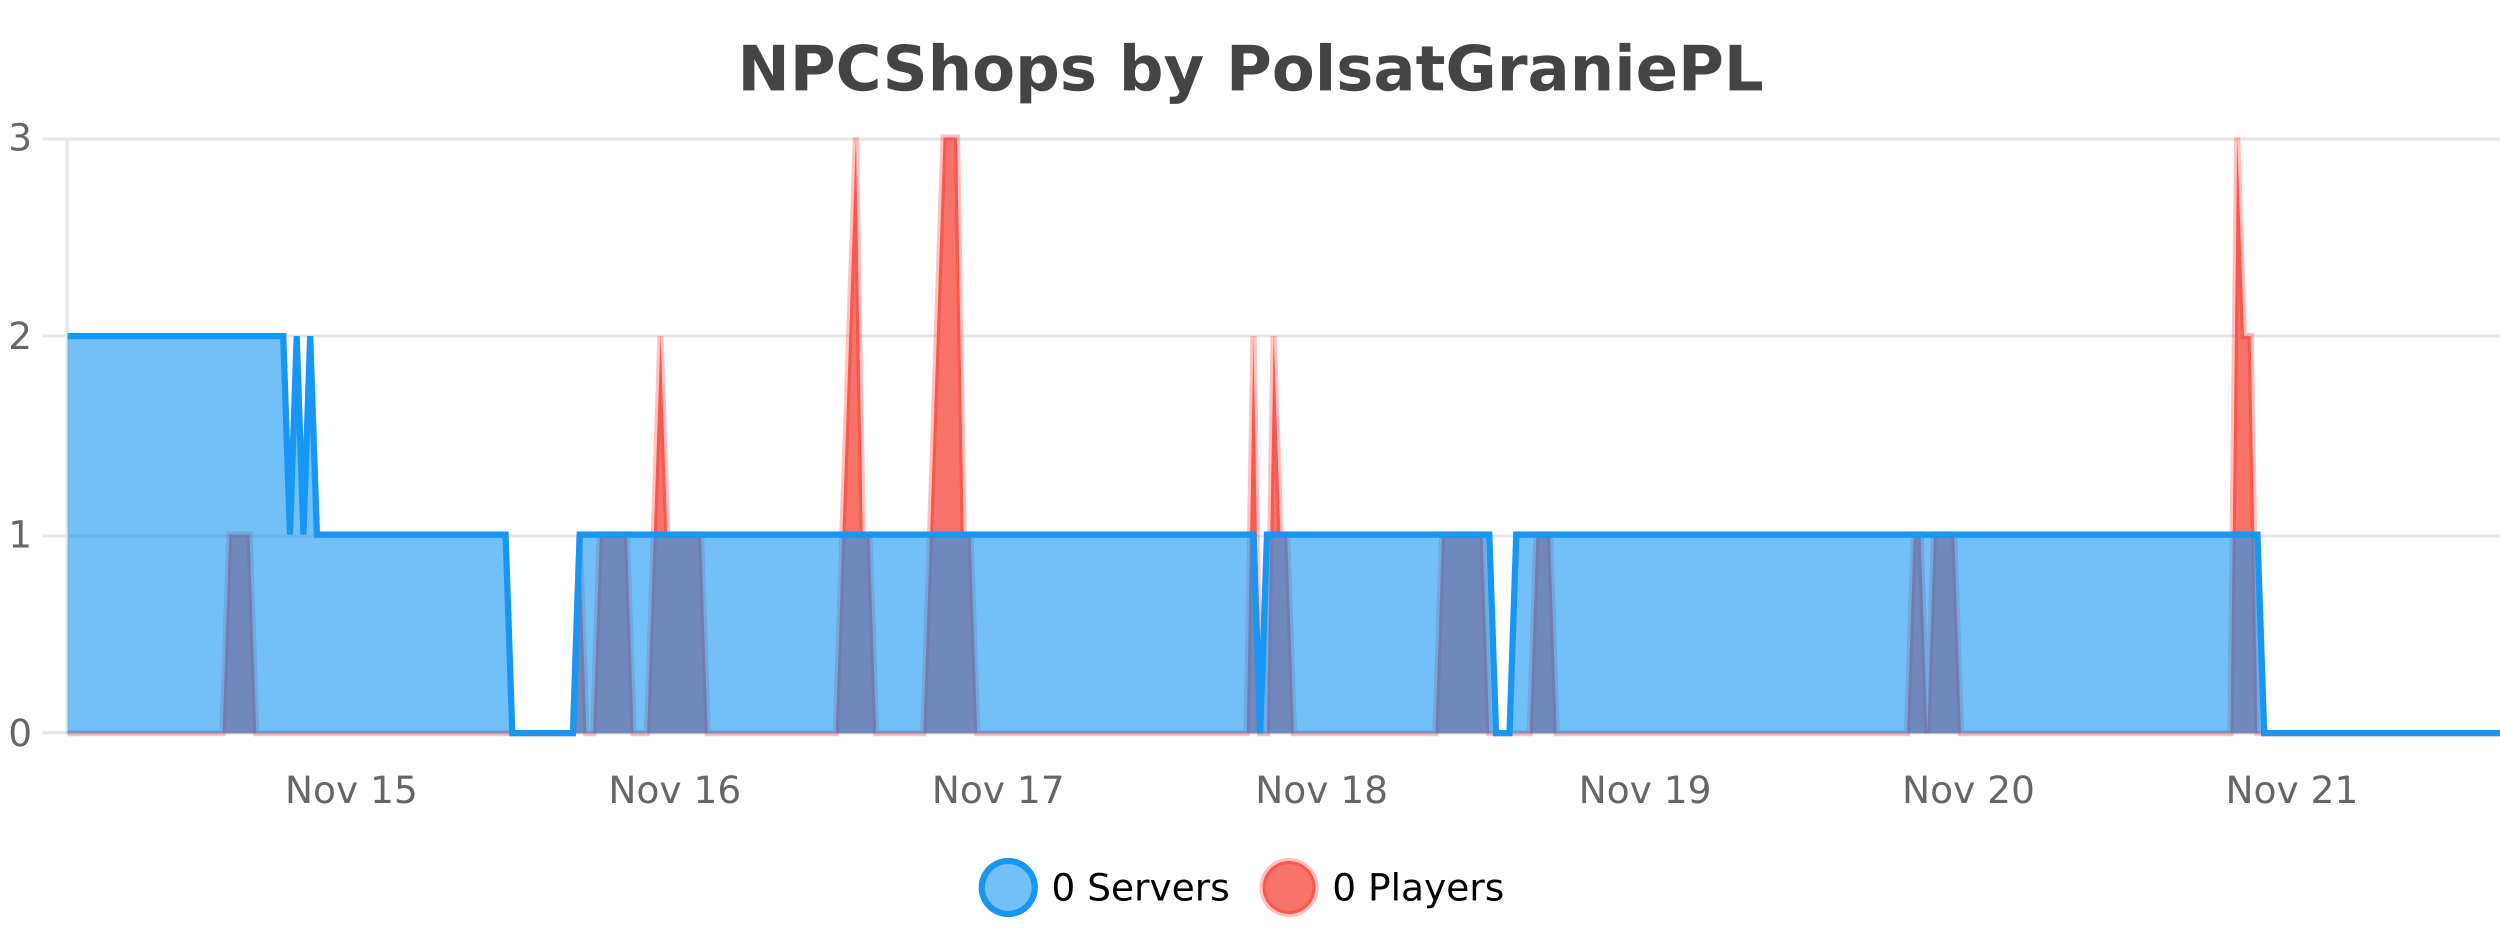 <?xml version="1.0" encoding="UTF-8"?>
<svg xmlns="http://www.w3.org/2000/svg" xmlns:xlink="http://www.w3.org/1999/xlink" width="800pt" height="300pt" viewBox="0 0 800 300" version="1.1">
<defs>
<clipPath id="clip1">
  <path d="M 285 263 L 360 263 L 360 300 L 285 300 Z M 285 263 "/>
</clipPath>
<clipPath id="clip2">
  <path d="M 375 263 L 450 263 L 450 300 L 375 300 Z M 375 263 "/>
</clipPath>
<clipPath id="clip3">
  <path d="M 21.633 44 L 800 44 L 800 234.602 L 21.633 234.602 Z M 21.633 44 "/>
</clipPath>
<clipPath id="clip4">
  <path d="M 20.633 43 L 800 43 L 800 235.602 L 20.633 235.602 Z M 20.633 43 "/>
</clipPath>
<clipPath id="clip5">
  <path d="M 21.633 107 L 800 107 L 800 234.602 L 21.633 234.602 Z M 21.633 107 "/>
</clipPath>
<clipPath id="clip6">
  <path d="M 20.633 79 L 800 79 L 800 235.602 L 20.633 235.602 Z M 20.633 79 "/>
</clipPath>
</defs>
<g id="surface242521">
<rect x="0" y="0" width="800" height="300" style="fill:rgb(100%,100%,100%);fill-opacity:1;stroke:none;"/>
<path style="fill:none;stroke-width:1;stroke-linecap:butt;stroke-linejoin:miter;stroke:rgb(0%,0%,0%);stroke-opacity:0.098;stroke-miterlimit:10;" d="M 22 234.5 L 800 234.5 "/>
<path style="fill:none;stroke-width:1;stroke-linecap:butt;stroke-linejoin:miter;stroke:rgb(0%,0%,0%);stroke-opacity:0.098;stroke-miterlimit:10;" d="M 13.633 234.5 L 21 234.5 "/>
<path style="fill:none;stroke-width:1;stroke-linecap:butt;stroke-linejoin:miter;stroke:rgb(0%,0%,0%);stroke-opacity:0.098;stroke-miterlimit:10;" d="M 22 171.5 L 800 171.5 "/>
<path style="fill:none;stroke-width:1;stroke-linecap:butt;stroke-linejoin:miter;stroke:rgb(0%,0%,0%);stroke-opacity:0.098;stroke-miterlimit:10;" d="M 13.633 171.5 L 21 171.5 "/>
<path style="fill:none;stroke-width:1;stroke-linecap:butt;stroke-linejoin:miter;stroke:rgb(0%,0%,0%);stroke-opacity:0.098;stroke-miterlimit:10;" d="M 22 107.5 L 800 107.5 "/>
<path style="fill:none;stroke-width:1;stroke-linecap:butt;stroke-linejoin:miter;stroke:rgb(0%,0%,0%);stroke-opacity:0.098;stroke-miterlimit:10;" d="M 13.633 107.5 L 21 107.5 "/>
<path style="fill:none;stroke-width:1;stroke-linecap:butt;stroke-linejoin:miter;stroke:rgb(0%,0%,0%);stroke-opacity:0.098;stroke-miterlimit:10;" d="M 22 44.5 L 800 44.5 "/>
<path style="fill:none;stroke-width:1;stroke-linecap:butt;stroke-linejoin:miter;stroke:rgb(0%,0%,0%);stroke-opacity:0.098;stroke-miterlimit:10;" d="M 13.633 44.5 L 21 44.5 "/>
<path style=" stroke:none;fill-rule:nonzero;fill:rgb(9.02%,58.824%,95.294%);fill-opacity:0.6;" d="M 331.121 284 C 331.121 288.688 327.324 292.484 322.637 292.484 C 317.953 292.484 314.152 288.688 314.152 284 C 314.152 279.312 317.953 275.516 322.637 275.516 C 327.324 275.516 331.121 279.312 331.121 284 Z M 331.121 284 "/>
<g clip-path="url(#clip1)" clip-rule="nonzero">
<path style="fill:none;stroke-width:2;stroke-linecap:butt;stroke-linejoin:miter;stroke:rgb(9.02%,58.824%,95.294%);stroke-opacity:1;stroke-miterlimit:10;" d="M 331.121 284 C 331.121 288.688 327.324 292.484 322.637 292.484 C 317.953 292.484 314.152 288.688 314.152 284 C 314.152 279.312 317.953 275.516 322.637 275.516 C 327.324 275.516 331.121 279.312 331.121 284 Z M 331.121 284 "/>
</g>
<path style=" stroke:none;fill-rule:nonzero;fill:rgb(0%,0%,0%);fill-opacity:1;" d="M 340.266 280.188 C 339.66 280.188 339.203 280.492 338.891 281.094 C 338.586 281.688 338.438 282.59 338.438 283.797 C 338.438 284.996 338.586 285.898 338.891 286.5 C 339.203 287.094 339.66 287.391 340.266 287.391 C 340.879 287.391 341.336 287.094 341.641 286.5 C 341.953 285.898 342.109 284.996 342.109 283.797 C 342.109 282.59 341.953 281.688 341.641 281.094 C 341.336 280.492 340.879 280.188 340.266 280.188 Z M 340.266 279.25 C 341.242 279.25 341.992 279.641 342.516 280.422 C 343.035 281.195 343.297 282.32 343.297 283.797 C 343.297 285.266 343.035 286.391 342.516 287.172 C 341.992 287.945 341.242 288.328 340.266 288.328 C 339.285 288.328 338.535 287.945 338.016 287.172 C 337.504 286.391 337.25 285.266 337.25 283.797 C 337.25 282.32 337.504 281.195 338.016 280.422 C 338.535 279.641 339.285 279.25 340.266 279.25 Z M 354.32 279.688 L 354.32 280.844 C 353.871 280.637 353.445 280.48 353.039 280.375 C 352.641 280.262 352.262 280.203 351.898 280.203 C 351.25 280.203 350.75 280.328 350.398 280.578 C 350.055 280.828 349.883 281.188 349.883 281.656 C 349.883 282.043 349.996 282.336 350.227 282.531 C 350.453 282.73 350.898 282.887 351.555 283 L 352.258 283.156 C 353.141 283.324 353.793 283.621 354.211 284.047 C 354.637 284.465 354.852 285.027 354.852 285.734 C 354.852 286.59 354.562 287.234 353.992 287.672 C 353.43 288.109 352.594 288.328 351.492 288.328 C 351.086 288.328 350.648 288.281 350.18 288.188 C 349.711 288.094 349.227 287.953 348.727 287.766 L 348.727 286.547 C 349.203 286.82 349.672 287.023 350.133 287.156 C 350.602 287.293 351.055 287.359 351.492 287.359 C 352.168 287.359 352.688 287.23 353.055 286.969 C 353.43 286.699 353.617 286.32 353.617 285.828 C 353.617 285.402 353.48 285.07 353.211 284.828 C 352.949 284.578 352.516 284.398 351.914 284.281 L 351.195 284.141 C 350.309 283.965 349.668 283.688 349.273 283.312 C 348.887 282.938 348.695 282.418 348.695 281.75 C 348.695 280.969 348.965 280.359 349.508 279.922 C 350.047 279.477 350.797 279.25 351.758 279.25 C 352.172 279.25 352.59 279.289 353.008 279.359 C 353.434 279.434 353.871 279.543 354.32 279.688 Z M 362.266 284.609 L 362.266 285.125 L 357.297 285.125 C 357.348 285.875 357.57 286.445 357.969 286.828 C 358.375 287.215 358.93 287.406 359.641 287.406 C 360.055 287.406 360.457 287.359 360.844 287.266 C 361.238 287.164 361.629 287.008 362.016 286.797 L 362.016 287.828 C 361.617 287.984 361.219 288.105 360.812 288.188 C 360.406 288.281 359.992 288.328 359.578 288.328 C 358.535 288.328 357.707 288.027 357.094 287.422 C 356.477 286.809 356.172 285.98 356.172 284.938 C 356.172 283.867 356.461 283.016 357.047 282.391 C 357.629 281.758 358.41 281.438 359.391 281.438 C 360.273 281.438 360.973 281.727 361.484 282.297 C 362.004 282.859 362.266 283.633 362.266 284.609 Z M 361.188 284.281 C 361.176 283.699 361.008 283.23 360.688 282.875 C 360.363 282.523 359.938 282.344 359.406 282.344 C 358.801 282.344 358.316 282.516 357.953 282.859 C 357.598 283.203 357.395 283.684 357.344 284.297 Z M 367.836 282.594 C 367.711 282.531 367.574 282.484 367.43 282.453 C 367.293 282.414 367.137 282.391 366.961 282.391 C 366.355 282.391 365.887 282.59 365.555 282.984 C 365.23 283.383 365.07 283.953 365.07 284.703 L 365.07 288.156 L 363.992 288.156 L 363.992 281.594 L 365.07 281.594 L 365.07 282.609 C 365.297 282.215 365.594 281.922 365.961 281.734 C 366.324 281.539 366.766 281.438 367.289 281.438 C 367.359 281.438 367.438 281.445 367.523 281.453 C 367.617 281.465 367.715 281.48 367.82 281.5 Z M 368.195 281.594 L 369.336 281.594 L 371.383 287.094 L 373.445 281.594 L 374.586 281.594 L 372.117 288.156 L 370.648 288.156 Z M 381.688 284.609 L 381.688 285.125 L 376.719 285.125 C 376.77 285.875 376.992 286.445 377.391 286.828 C 377.797 287.215 378.352 287.406 379.062 287.406 C 379.477 287.406 379.879 287.359 380.266 287.266 C 380.66 287.164 381.051 287.008 381.438 286.797 L 381.438 287.828 C 381.039 287.984 380.641 288.105 380.234 288.188 C 379.828 288.281 379.414 288.328 379 288.328 C 377.957 288.328 377.129 288.027 376.516 287.422 C 375.898 286.809 375.594 285.98 375.594 284.938 C 375.594 283.867 375.883 283.016 376.469 282.391 C 377.051 281.758 377.832 281.438 378.812 281.438 C 379.695 281.438 380.395 281.727 380.906 282.297 C 381.426 282.859 381.688 283.633 381.688 284.609 Z M 380.609 284.281 C 380.598 283.699 380.43 283.23 380.109 282.875 C 379.785 282.523 379.359 282.344 378.828 282.344 C 378.223 282.344 377.738 282.516 377.375 282.859 C 377.02 283.203 376.816 283.684 376.766 284.297 Z M 387.258 282.594 C 387.133 282.531 386.996 282.484 386.852 282.453 C 386.715 282.414 386.559 282.391 386.383 282.391 C 385.777 282.391 385.309 282.59 384.977 282.984 C 384.652 283.383 384.492 283.953 384.492 284.703 L 384.492 288.156 L 383.414 288.156 L 383.414 281.594 L 384.492 281.594 L 384.492 282.609 C 384.719 282.215 385.016 281.922 385.383 281.734 C 385.746 281.539 386.188 281.438 386.711 281.438 C 386.781 281.438 386.859 281.445 386.945 281.453 C 387.039 281.465 387.137 281.48 387.242 281.5 Z M 392.562 281.781 L 392.562 282.812 C 392.258 282.656 391.941 282.543 391.609 282.469 C 391.285 282.387 390.945 282.344 390.594 282.344 C 390.062 282.344 389.66 282.43 389.391 282.594 C 389.117 282.75 388.984 282.996 388.984 283.328 C 388.984 283.578 389.078 283.777 389.266 283.922 C 389.461 284.059 389.852 284.188 390.438 284.312 L 390.797 284.406 C 391.566 284.562 392.113 284.793 392.438 285.094 C 392.758 285.398 392.922 285.812 392.922 286.344 C 392.922 286.961 392.676 287.445 392.188 287.797 C 391.707 288.152 391.047 288.328 390.203 288.328 C 389.848 288.328 389.477 288.289 389.094 288.219 C 388.719 288.156 388.32 288.059 387.906 287.922 L 387.906 286.797 C 388.301 287.008 388.691 287.164 389.078 287.266 C 389.461 287.371 389.848 287.422 390.234 287.422 C 390.734 287.422 391.117 287.34 391.391 287.172 C 391.672 286.996 391.812 286.746 391.812 286.422 C 391.812 286.133 391.711 285.906 391.516 285.75 C 391.316 285.594 390.883 285.445 390.219 285.297 L 389.844 285.219 C 389.176 285.074 388.691 284.855 388.391 284.562 C 388.098 284.273 387.953 283.875 387.953 283.375 C 387.953 282.75 388.172 282.273 388.609 281.938 C 389.047 281.605 389.664 281.438 390.469 281.438 C 390.863 281.438 391.238 281.469 391.594 281.531 C 391.945 281.586 392.27 281.668 392.562 281.781 Z M 332.637 277.016 "/>
<path style=" stroke:none;fill-rule:nonzero;fill:rgb(96.863%,44.706%,40.784%);fill-opacity:1;" d="M 420.988 284 C 420.988 288.688 417.191 292.484 412.504 292.484 C 407.82 292.484 404.02 288.688 404.02 284 C 404.02 279.312 407.82 275.516 412.504 275.516 C 417.191 275.516 420.988 279.312 420.988 284 Z M 420.988 284 "/>
<g clip-path="url(#clip2)" clip-rule="nonzero">
<path style="fill:none;stroke-width:2;stroke-linecap:butt;stroke-linejoin:miter;stroke:rgb(100%,4.706%,0%);stroke-opacity:0.247;stroke-miterlimit:10;" d="M 420.988 284 C 420.988 288.688 417.191 292.484 412.504 292.484 C 407.82 292.484 404.02 288.688 404.02 284 C 404.02 279.312 407.82 275.516 412.504 275.516 C 417.191 275.516 420.988 279.312 420.988 284 Z M 420.988 284 "/>
</g>
<path style=" stroke:none;fill-rule:nonzero;fill:rgb(0%,0%,0%);fill-opacity:1;" d="M 430.133 280.188 C 429.527 280.188 429.07 280.492 428.758 281.094 C 428.453 281.688 428.305 282.59 428.305 283.797 C 428.305 284.996 428.453 285.898 428.758 286.5 C 429.07 287.094 429.527 287.391 430.133 287.391 C 430.746 287.391 431.203 287.094 431.508 286.5 C 431.82 285.898 431.977 284.996 431.977 283.797 C 431.977 282.59 431.82 281.688 431.508 281.094 C 431.203 280.492 430.746 280.188 430.133 280.188 Z M 430.133 279.25 C 431.109 279.25 431.859 279.641 432.383 280.422 C 432.902 281.195 433.164 282.32 433.164 283.797 C 433.164 285.266 432.902 286.391 432.383 287.172 C 431.859 287.945 431.109 288.328 430.133 288.328 C 429.152 288.328 428.402 287.945 427.883 287.172 C 427.371 286.391 427.117 285.266 427.117 283.797 C 427.117 282.32 427.371 281.195 427.883 280.422 C 428.402 279.641 429.152 279.25 430.133 279.25 Z M 440.125 280.375 L 440.125 283.672 L 441.609 283.672 C 442.16 283.672 442.586 283.531 442.891 283.25 C 443.191 282.961 443.344 282.547 443.344 282.016 C 443.344 281.496 443.191 281.094 442.891 280.812 C 442.586 280.523 442.16 280.375 441.609 280.375 Z M 438.938 279.406 L 441.609 279.406 C 442.598 279.406 443.344 279.633 443.844 280.078 C 444.344 280.516 444.594 281.164 444.594 282.016 C 444.594 282.883 444.344 283.539 443.844 283.984 C 443.344 284.422 442.598 284.641 441.609 284.641 L 440.125 284.641 L 440.125 288.156 L 438.938 288.156 Z M 446.129 279.031 L 447.207 279.031 L 447.207 288.156 L 446.129 288.156 Z M 452.445 284.859 C 451.578 284.859 450.977 284.961 450.633 285.156 C 450.297 285.355 450.133 285.695 450.133 286.172 C 450.133 286.559 450.258 286.867 450.508 287.094 C 450.766 287.312 451.109 287.422 451.539 287.422 C 452.141 287.422 452.621 287.215 452.977 286.797 C 453.34 286.371 453.523 285.805 453.523 285.094 L 453.523 284.859 Z M 454.602 284.406 L 454.602 288.156 L 453.523 288.156 L 453.523 287.156 C 453.273 287.555 452.965 287.852 452.602 288.047 C 452.234 288.234 451.789 288.328 451.258 288.328 C 450.578 288.328 450.043 288.141 449.648 287.766 C 449.25 287.383 449.055 286.875 449.055 286.25 C 449.055 285.512 449.297 284.953 449.789 284.578 C 450.289 284.203 451.027 284.016 452.008 284.016 L 453.523 284.016 L 453.523 283.906 C 453.523 283.406 453.355 283.023 453.023 282.75 C 452.699 282.48 452.246 282.344 451.664 282.344 C 451.289 282.344 450.918 282.391 450.555 282.484 C 450.199 282.578 449.859 282.715 449.539 282.891 L 449.539 281.891 C 449.934 281.734 450.312 281.621 450.68 281.547 C 451.055 281.477 451.418 281.438 451.773 281.438 C 452.719 281.438 453.43 281.684 453.898 282.172 C 454.367 282.664 454.602 283.406 454.602 284.406 Z M 459.551 288.766 C 459.246 289.547 458.949 290.055 458.66 290.297 C 458.367 290.535 457.98 290.656 457.504 290.656 L 456.645 290.656 L 456.645 289.75 L 457.27 289.75 C 457.57 289.75 457.801 289.676 457.957 289.531 C 458.121 289.395 458.305 289.066 458.504 288.547 L 458.707 288.047 L 456.051 281.594 L 457.191 281.594 L 459.238 286.719 L 461.301 281.594 L 462.441 281.594 Z M 469.543 284.609 L 469.543 285.125 L 464.574 285.125 C 464.625 285.875 464.848 286.445 465.246 286.828 C 465.652 287.215 466.207 287.406 466.918 287.406 C 467.332 287.406 467.734 287.359 468.121 287.266 C 468.516 287.164 468.906 287.008 469.293 286.797 L 469.293 287.828 C 468.895 287.984 468.496 288.105 468.09 288.188 C 467.684 288.281 467.27 288.328 466.855 288.328 C 465.812 288.328 464.984 288.027 464.371 287.422 C 463.754 286.809 463.449 285.98 463.449 284.938 C 463.449 283.867 463.738 283.016 464.324 282.391 C 464.906 281.758 465.688 281.438 466.668 281.438 C 467.551 281.438 468.25 281.727 468.762 282.297 C 469.281 282.859 469.543 283.633 469.543 284.609 Z M 468.465 284.281 C 468.453 283.699 468.285 283.23 467.965 282.875 C 467.641 282.523 467.215 282.344 466.684 282.344 C 466.078 282.344 465.594 282.516 465.23 282.859 C 464.875 283.203 464.672 283.684 464.621 284.297 Z M 475.113 282.594 C 474.988 282.531 474.852 282.484 474.707 282.453 C 474.57 282.414 474.414 282.391 474.238 282.391 C 473.633 282.391 473.164 282.59 472.832 282.984 C 472.508 283.383 472.348 283.953 472.348 284.703 L 472.348 288.156 L 471.27 288.156 L 471.27 281.594 L 472.348 281.594 L 472.348 282.609 C 472.574 282.215 472.871 281.922 473.238 281.734 C 473.602 281.539 474.043 281.438 474.566 281.438 C 474.637 281.438 474.715 281.445 474.801 281.453 C 474.895 281.465 474.992 281.48 475.098 281.5 Z M 480.422 281.781 L 480.422 282.812 C 480.117 282.656 479.801 282.543 479.469 282.469 C 479.145 282.387 478.805 282.344 478.453 282.344 C 477.922 282.344 477.52 282.43 477.25 282.594 C 476.977 282.75 476.844 282.996 476.844 283.328 C 476.844 283.578 476.938 283.777 477.125 283.922 C 477.32 284.059 477.711 284.188 478.297 284.312 L 478.656 284.406 C 479.426 284.562 479.973 284.793 480.297 285.094 C 480.617 285.398 480.781 285.812 480.781 286.344 C 480.781 286.961 480.535 287.445 480.047 287.797 C 479.566 288.152 478.906 288.328 478.062 288.328 C 477.707 288.328 477.336 288.289 476.953 288.219 C 476.578 288.156 476.18 288.059 475.766 287.922 L 475.766 286.797 C 476.16 287.008 476.551 287.164 476.938 287.266 C 477.32 287.371 477.707 287.422 478.094 287.422 C 478.594 287.422 478.977 287.34 479.25 287.172 C 479.531 286.996 479.672 286.746 479.672 286.422 C 479.672 286.133 479.57 285.906 479.375 285.75 C 479.176 285.594 478.742 285.445 478.078 285.297 L 477.703 285.219 C 477.035 285.074 476.551 284.855 476.25 284.562 C 475.957 284.273 475.812 283.875 475.812 283.375 C 475.812 282.75 476.031 282.273 476.469 281.938 C 476.906 281.605 477.523 281.438 478.328 281.438 C 478.723 281.438 479.098 281.469 479.453 281.531 C 479.805 281.586 480.129 281.668 480.422 281.781 Z M 422.504 277.016 "/>
<path style=" stroke:none;fill-rule:nonzero;fill:rgb(26.667%,26.667%,26.667%);fill-opacity:1;" d="M 237.844 14.344 L 242.031 14.344 L 247.344 24.344 L 247.344 14.344 L 250.906 14.344 L 250.906 28.922 L 246.703 28.922 L 241.406 18.922 L 241.406 28.922 L 237.844 28.922 Z M 254.582 14.344 L 260.816 14.344 C 262.668 14.344 264.09 14.758 265.082 15.578 C 266.082 16.402 266.582 17.574 266.582 19.094 C 266.582 20.625 266.082 21.805 265.082 22.625 C 264.09 23.449 262.668 23.859 260.816 23.859 L 258.332 23.859 L 258.332 28.922 L 254.582 28.922 Z M 258.332 17.062 L 258.332 21.141 L 260.41 21.141 C 261.137 21.141 261.699 20.965 262.098 20.609 C 262.504 20.258 262.707 19.75 262.707 19.094 C 262.707 18.449 262.504 17.949 262.098 17.594 C 261.699 17.242 261.137 17.062 260.41 17.062 Z M 280.805 28.125 C 280.105 28.48 279.383 28.746 278.633 28.922 C 277.891 29.109 277.109 29.203 276.289 29.203 C 273.859 29.203 271.938 28.527 270.523 27.172 C 269.105 25.809 268.398 23.965 268.398 21.641 C 268.398 19.32 269.105 17.48 270.523 16.125 C 271.938 14.762 273.859 14.078 276.289 14.078 C 277.109 14.078 277.891 14.172 278.633 14.359 C 279.383 14.539 280.105 14.805 280.805 15.156 L 280.805 18.172 C 280.105 17.703 279.418 17.359 278.742 17.141 C 278.062 16.914 277.352 16.797 276.602 16.797 C 275.258 16.797 274.199 17.23 273.43 18.094 C 272.668 18.949 272.289 20.133 272.289 21.641 C 272.289 23.152 272.668 24.34 273.43 25.203 C 274.199 26.059 275.258 26.484 276.602 26.484 C 277.352 26.484 278.062 26.375 278.742 26.156 C 279.418 25.93 280.105 25.578 280.805 25.109 Z M 294.43 14.797 L 294.43 17.891 C 293.625 17.527 292.844 17.258 292.086 17.078 C 291.324 16.891 290.605 16.797 289.93 16.797 C 289.031 16.797 288.367 16.922 287.93 17.172 C 287.5 17.422 287.289 17.809 287.289 18.328 C 287.289 18.715 287.434 19.016 287.727 19.234 C 288.016 19.453 288.543 19.641 289.305 19.797 L 290.898 20.125 C 292.523 20.449 293.672 20.945 294.352 21.609 C 295.039 22.277 295.383 23.219 295.383 24.438 C 295.383 26.043 294.902 27.242 293.945 28.031 C 292.996 28.812 291.543 29.203 289.586 29.203 C 288.656 29.203 287.727 29.113 286.789 28.938 C 285.859 28.762 284.934 28.5 284.008 28.156 L 284.008 24.984 C 284.934 25.484 285.828 25.859 286.695 26.109 C 287.57 26.359 288.414 26.484 289.227 26.484 C 290.047 26.484 290.672 26.352 291.102 26.078 C 291.539 25.797 291.758 25.402 291.758 24.891 C 291.758 24.445 291.605 24.094 291.305 23.844 C 291.012 23.594 290.422 23.371 289.539 23.172 L 288.086 22.859 C 286.625 22.547 285.559 22.055 284.883 21.375 C 284.215 20.688 283.883 19.762 283.883 18.594 C 283.883 17.148 284.352 16.031 285.289 15.25 C 286.227 14.469 287.574 14.078 289.336 14.078 C 290.137 14.078 290.961 14.141 291.805 14.266 C 292.648 14.383 293.523 14.559 294.43 14.797 Z M 309.523 22.266 L 309.523 28.922 L 306.008 28.922 L 306.008 23.844 C 306.008 22.887 305.984 22.23 305.945 21.875 C 305.902 21.512 305.828 21.246 305.727 21.078 C 305.59 20.852 305.402 20.672 305.164 20.547 C 304.934 20.422 304.668 20.359 304.367 20.359 C 303.637 20.359 303.062 20.641 302.648 21.203 C 302.23 21.766 302.023 22.547 302.023 23.547 L 302.023 28.922 L 298.539 28.922 L 298.539 13.719 L 302.023 13.719 L 302.023 19.578 C 302.555 18.945 303.117 18.477 303.711 18.172 C 304.305 17.871 304.953 17.719 305.664 17.719 C 306.934 17.719 307.891 18.109 308.539 18.891 C 309.195 19.664 309.523 20.789 309.523 22.266 Z M 317.977 20.219 C 317.195 20.219 316.602 20.5 316.195 21.062 C 315.789 21.617 315.586 22.418 315.586 23.469 C 315.586 24.512 315.789 25.312 316.195 25.875 C 316.602 26.43 317.195 26.703 317.977 26.703 C 318.734 26.703 319.312 26.43 319.711 25.875 C 320.117 25.312 320.32 24.512 320.32 23.469 C 320.32 22.418 320.117 21.617 319.711 21.062 C 319.312 20.5 318.734 20.219 317.977 20.219 Z M 317.977 17.719 C 319.852 17.719 321.312 18.23 322.367 19.25 C 323.43 20.262 323.961 21.668 323.961 23.469 C 323.961 25.262 323.43 26.668 322.367 27.688 C 321.312 28.699 319.852 29.203 317.977 29.203 C 316.078 29.203 314.602 28.699 313.539 27.688 C 312.477 26.668 311.945 25.262 311.945 23.469 C 311.945 21.668 312.477 20.262 313.539 19.25 C 314.602 18.23 316.078 17.719 317.977 17.719 Z M 330 27.344 L 330 33.078 L 326.516 33.078 L 326.516 17.984 L 330 17.984 L 330 19.578 C 330.488 18.945 331.023 18.477 331.609 18.172 C 332.191 17.871 332.863 17.719 333.625 17.719 C 334.977 17.719 336.086 18.258 336.953 19.328 C 337.816 20.402 338.25 21.781 338.25 23.469 C 338.25 25.148 337.816 26.523 336.953 27.594 C 336.086 28.668 334.977 29.203 333.625 29.203 C 332.863 29.203 332.191 29.051 331.609 28.75 C 331.023 28.449 330.488 27.98 330 27.344 Z M 332.328 20.266 C 331.578 20.266 331 20.543 330.594 21.094 C 330.195 21.637 330 22.43 330 23.469 C 330 24.5 330.195 25.293 330.594 25.844 C 331 26.398 331.578 26.672 332.328 26.672 C 333.078 26.672 333.648 26.402 334.047 25.859 C 334.441 25.309 334.641 24.512 334.641 23.469 C 334.641 22.43 334.441 21.637 334.047 21.094 C 333.648 20.543 333.078 20.266 332.328 20.266 Z M 349.363 18.328 L 349.363 20.984 C 348.621 20.672 347.902 20.438 347.207 20.281 C 346.508 20.125 345.848 20.047 345.223 20.047 C 344.566 20.047 344.074 20.133 343.754 20.297 C 343.43 20.465 343.27 20.719 343.27 21.062 C 343.27 21.344 343.387 21.559 343.629 21.703 C 343.879 21.852 344.316 21.961 344.941 22.031 L 345.566 22.125 C 347.355 22.355 348.559 22.73 349.176 23.25 C 349.789 23.773 350.098 24.59 350.098 25.703 C 350.098 26.871 349.664 27.746 348.801 28.328 C 347.945 28.914 346.668 29.203 344.973 29.203 C 344.242 29.203 343.492 29.145 342.723 29.031 C 341.949 28.918 341.16 28.746 340.348 28.516 L 340.348 25.859 C 341.043 26.203 341.758 26.461 342.488 26.625 C 343.215 26.793 343.961 26.875 344.723 26.875 C 345.41 26.875 345.926 26.781 346.27 26.594 C 346.613 26.406 346.785 26.125 346.785 25.75 C 346.785 25.438 346.664 25.211 346.426 25.062 C 346.184 24.906 345.711 24.789 345.004 24.703 L 344.395 24.625 C 342.832 24.43 341.738 24.07 341.113 23.547 C 340.488 23.016 340.176 22.215 340.176 21.141 C 340.176 19.984 340.57 19.125 341.363 18.562 C 342.164 18 343.383 17.719 345.02 17.719 C 345.664 17.719 346.34 17.773 347.051 17.875 C 347.758 17.969 348.527 18.121 349.363 18.328 Z M 365.512 26.672 C 366.262 26.672 366.832 26.402 367.23 25.859 C 367.625 25.309 367.824 24.512 367.824 23.469 C 367.824 22.43 367.625 21.637 367.23 21.094 C 366.832 20.543 366.262 20.266 365.512 20.266 C 364.762 20.266 364.184 20.543 363.777 21.094 C 363.379 21.637 363.184 22.43 363.184 23.469 C 363.184 24.5 363.379 25.293 363.777 25.844 C 364.184 26.398 364.762 26.672 365.512 26.672 Z M 363.184 19.578 C 363.672 18.945 364.207 18.477 364.793 18.172 C 365.375 17.871 366.047 17.719 366.809 17.719 C 368.16 17.719 369.27 18.258 370.137 19.328 C 371 20.402 371.434 21.781 371.434 23.469 C 371.434 25.148 371 26.523 370.137 27.594 C 369.27 28.668 368.16 29.203 366.809 29.203 C 366.047 29.203 365.375 29.051 364.793 28.75 C 364.207 28.449 363.672 27.98 363.184 27.344 L 363.184 28.922 L 359.699 28.922 L 359.699 13.719 L 363.184 13.719 Z M 372.578 17.984 L 376.062 17.984 L 379.016 25.406 L 381.516 17.984 L 385 17.984 L 380.406 29.953 C 379.945 31.172 379.406 32.02 378.781 32.5 C 378.164 32.988 377.359 33.234 376.359 33.234 L 374.328 33.234 L 374.328 30.938 L 375.422 30.938 C 376.016 30.938 376.445 30.844 376.719 30.656 C 376.988 30.469 377.195 30.129 377.344 29.641 L 377.453 29.344 Z M 394.172 14.344 L 400.406 14.344 C 402.258 14.344 403.68 14.758 404.672 15.578 C 405.672 16.402 406.172 17.574 406.172 19.094 C 406.172 20.625 405.672 21.805 404.672 22.625 C 403.68 23.449 402.258 23.859 400.406 23.859 L 397.922 23.859 L 397.922 28.922 L 394.172 28.922 Z M 397.922 17.062 L 397.922 21.141 L 400 21.141 C 400.727 21.141 401.289 20.965 401.688 20.609 C 402.094 20.258 402.297 19.75 402.297 19.094 C 402.297 18.449 402.094 17.949 401.688 17.594 C 401.289 17.242 400.727 17.062 400 17.062 Z M 413.875 20.219 C 413.094 20.219 412.5 20.5 412.094 21.062 C 411.688 21.617 411.484 22.418 411.484 23.469 C 411.484 24.512 411.688 25.312 412.094 25.875 C 412.5 26.43 413.094 26.703 413.875 26.703 C 414.633 26.703 415.211 26.43 415.609 25.875 C 416.016 25.312 416.219 24.512 416.219 23.469 C 416.219 22.418 416.016 21.617 415.609 21.062 C 415.211 20.5 414.633 20.219 413.875 20.219 Z M 413.875 17.719 C 415.75 17.719 417.211 18.23 418.266 19.25 C 419.328 20.262 419.859 21.668 419.859 23.469 C 419.859 25.262 419.328 26.668 418.266 27.688 C 417.211 28.699 415.75 29.203 413.875 29.203 C 411.977 29.203 410.5 28.699 409.438 27.688 C 408.375 26.668 407.844 25.262 407.844 23.469 C 407.844 21.668 408.375 20.262 409.438 19.25 C 410.5 18.23 411.977 17.719 413.875 17.719 Z M 422.414 13.719 L 425.898 13.719 L 425.898 28.922 L 422.414 28.922 Z M 437.801 18.328 L 437.801 20.984 C 437.059 20.672 436.34 20.438 435.645 20.281 C 434.945 20.125 434.285 20.047 433.66 20.047 C 433.004 20.047 432.512 20.133 432.191 20.297 C 431.867 20.465 431.707 20.719 431.707 21.062 C 431.707 21.344 431.824 21.559 432.066 21.703 C 432.316 21.852 432.754 21.961 433.379 22.031 L 434.004 22.125 C 435.793 22.355 436.996 22.73 437.613 23.25 C 438.227 23.773 438.535 24.59 438.535 25.703 C 438.535 26.871 438.102 27.746 437.238 28.328 C 436.383 28.914 435.105 29.203 433.41 29.203 C 432.68 29.203 431.93 29.145 431.16 29.031 C 430.387 28.918 429.598 28.746 428.785 28.516 L 428.785 25.859 C 429.48 26.203 430.195 26.461 430.926 26.625 C 431.652 26.793 432.398 26.875 433.16 26.875 C 433.848 26.875 434.363 26.781 434.707 26.594 C 435.051 26.406 435.223 26.125 435.223 25.75 C 435.223 25.438 435.102 25.211 434.863 25.062 C 434.621 24.906 434.148 24.789 433.441 24.703 L 432.832 24.625 C 431.27 24.43 430.176 24.07 429.551 23.547 C 428.926 23.016 428.613 22.215 428.613 21.141 C 428.613 19.984 429.008 19.125 429.801 18.562 C 430.602 18 431.82 17.719 433.457 17.719 C 434.102 17.719 434.777 17.773 435.488 17.875 C 436.195 17.969 436.965 18.121 437.801 18.328 Z M 446.062 24 C 445.332 24 444.785 24.125 444.422 24.375 C 444.055 24.617 443.875 24.98 443.875 25.469 C 443.875 25.906 444.02 26.25 444.312 26.5 C 444.613 26.75 445.023 26.875 445.547 26.875 C 446.203 26.875 446.754 26.641 447.203 26.172 C 447.66 25.703 447.891 25.117 447.891 24.406 L 447.891 24 Z M 451.406 22.688 L 451.406 28.922 L 447.891 28.922 L 447.891 27.297 C 447.422 27.965 446.891 28.449 446.297 28.75 C 445.711 29.051 445 29.203 444.156 29.203 C 443.031 29.203 442.113 28.875 441.406 28.219 C 440.695 27.555 440.344 26.695 440.344 25.641 C 440.344 24.359 440.781 23.422 441.656 22.828 C 442.539 22.227 443.93 21.922 445.828 21.922 L 447.891 21.922 L 447.891 21.641 C 447.891 21.09 447.672 20.688 447.234 20.438 C 446.797 20.18 446.113 20.047 445.188 20.047 C 444.438 20.047 443.738 20.125 443.094 20.281 C 442.445 20.43 441.848 20.648 441.297 20.938 L 441.297 18.281 C 442.047 18.094 442.797 17.953 443.547 17.859 C 444.305 17.766 445.066 17.719 445.828 17.719 C 447.797 17.719 449.219 18.109 450.094 18.891 C 450.969 19.664 451.406 20.93 451.406 22.688 Z M 458.484 14.875 L 458.484 17.984 L 462.094 17.984 L 462.094 20.484 L 458.484 20.484 L 458.484 25.125 C 458.484 25.637 458.582 25.98 458.781 26.156 C 458.988 26.336 459.391 26.422 459.984 26.422 L 461.781 26.422 L 461.781 28.922 L 458.781 28.922 C 457.406 28.922 456.426 28.637 455.844 28.062 C 455.27 27.48 454.984 26.5 454.984 25.125 L 454.984 20.484 L 453.25 20.484 L 453.25 17.984 L 454.984 17.984 L 454.984 14.875 Z M 477.48 27.844 C 476.543 28.293 475.566 28.633 474.559 28.859 C 473.559 29.086 472.516 29.203 471.434 29.203 C 469.004 29.203 467.082 28.527 465.668 27.172 C 464.25 25.809 463.543 23.965 463.543 21.641 C 463.543 19.297 464.262 17.453 465.699 16.109 C 467.145 14.758 469.129 14.078 471.652 14.078 C 472.621 14.078 473.547 14.172 474.434 14.359 C 475.316 14.539 476.156 14.805 476.949 15.156 L 476.949 18.172 C 476.137 17.715 475.324 17.371 474.512 17.141 C 473.707 16.914 472.906 16.797 472.105 16.797 C 470.605 16.797 469.449 17.219 468.637 18.062 C 467.832 18.898 467.434 20.09 467.434 21.641 C 467.434 23.184 467.824 24.375 468.605 25.219 C 469.387 26.062 470.496 26.484 471.934 26.484 C 472.316 26.484 472.676 26.461 473.012 26.406 C 473.355 26.355 473.656 26.277 473.918 26.172 L 473.918 23.344 L 471.621 23.344 L 471.621 20.828 L 477.48 20.828 Z M 488.773 20.969 C 488.461 20.824 488.152 20.719 487.852 20.656 C 487.547 20.586 487.246 20.547 486.945 20.547 C 486.039 20.547 485.34 20.836 484.852 21.406 C 484.371 21.98 484.133 22.805 484.133 23.875 L 484.133 28.922 L 480.648 28.922 L 480.648 17.984 L 484.133 17.984 L 484.133 19.781 C 484.578 19.062 485.094 18.543 485.68 18.219 C 486.262 17.887 486.961 17.719 487.773 17.719 C 487.898 17.719 488.027 17.727 488.164 17.734 C 488.297 17.746 488.496 17.766 488.758 17.797 Z M 495.398 24 C 494.668 24 494.121 24.125 493.758 24.375 C 493.391 24.617 493.211 24.98 493.211 25.469 C 493.211 25.906 493.355 26.25 493.648 26.5 C 493.949 26.75 494.359 26.875 494.883 26.875 C 495.539 26.875 496.09 26.641 496.539 26.172 C 496.996 25.703 497.227 25.117 497.227 24.406 L 497.227 24 Z M 500.742 22.688 L 500.742 28.922 L 497.227 28.922 L 497.227 27.297 C 496.758 27.965 496.227 28.449 495.633 28.75 C 495.047 29.051 494.336 29.203 493.492 29.203 C 492.367 29.203 491.449 28.875 490.742 28.219 C 490.031 27.555 489.68 26.695 489.68 25.641 C 489.68 24.359 490.117 23.422 490.992 22.828 C 491.875 22.227 493.266 21.922 495.164 21.922 L 497.227 21.922 L 497.227 21.641 C 497.227 21.09 497.008 20.688 496.57 20.438 C 496.133 20.18 495.449 20.047 494.523 20.047 C 493.773 20.047 493.074 20.125 492.43 20.281 C 491.781 20.43 491.184 20.648 490.633 20.938 L 490.633 18.281 C 491.383 18.094 492.133 17.953 492.883 17.859 C 493.641 17.766 494.402 17.719 495.164 17.719 C 497.133 17.719 498.555 18.109 499.43 18.891 C 500.305 19.664 500.742 20.93 500.742 22.688 Z M 514.992 22.266 L 514.992 28.922 L 511.477 28.922 L 511.477 23.828 C 511.477 22.883 511.453 22.23 511.414 21.875 C 511.371 21.512 511.297 21.246 511.195 21.078 C 511.059 20.852 510.871 20.672 510.633 20.547 C 510.402 20.422 510.137 20.359 509.836 20.359 C 509.105 20.359 508.531 20.641 508.117 21.203 C 507.699 21.766 507.492 22.547 507.492 23.547 L 507.492 28.922 L 504.008 28.922 L 504.008 17.984 L 507.492 17.984 L 507.492 19.578 C 508.023 18.945 508.586 18.477 509.18 18.172 C 509.773 17.871 510.422 17.719 511.133 17.719 C 512.402 17.719 513.359 18.109 514.008 18.891 C 514.664 19.664 514.992 20.789 514.992 22.266 Z M 518.242 17.984 L 521.727 17.984 L 521.727 28.922 L 518.242 28.922 Z M 518.242 13.719 L 521.727 13.719 L 521.727 16.578 L 518.242 16.578 Z M 536.008 23.422 L 536.008 24.422 L 527.836 24.422 C 527.918 25.246 528.215 25.859 528.727 26.266 C 529.234 26.672 529.945 26.875 530.852 26.875 C 531.59 26.875 532.344 26.766 533.117 26.547 C 533.887 26.328 534.68 26 535.492 25.562 L 535.492 28.25 C 534.668 28.562 533.84 28.797 533.008 28.953 C 532.184 29.117 531.359 29.203 530.539 29.203 C 528.559 29.203 527.016 28.703 525.914 27.703 C 524.82 26.695 524.273 25.281 524.273 23.469 C 524.273 21.68 524.809 20.273 525.883 19.25 C 526.965 18.23 528.449 17.719 530.336 17.719 C 532.055 17.719 533.43 18.242 534.461 19.281 C 535.492 20.312 536.008 21.695 536.008 23.422 Z M 532.414 22.266 C 532.414 21.602 532.219 21.062 531.836 20.656 C 531.449 20.25 530.945 20.047 530.32 20.047 C 529.641 20.047 529.09 20.242 528.664 20.625 C 528.246 21 527.984 21.547 527.883 22.266 Z M 538.82 14.344 L 545.055 14.344 C 546.906 14.344 548.328 14.758 549.32 15.578 C 550.32 16.402 550.82 17.574 550.82 19.094 C 550.82 20.625 550.32 21.805 549.32 22.625 C 548.328 23.449 546.906 23.859 545.055 23.859 L 542.57 23.859 L 542.57 28.922 L 538.82 28.922 Z M 542.57 17.062 L 542.57 21.141 L 544.648 21.141 C 545.375 21.141 545.938 20.965 546.336 20.609 C 546.742 20.258 546.945 19.75 546.945 19.094 C 546.945 18.449 546.742 17.949 546.336 17.594 C 545.938 17.242 545.375 17.062 544.648 17.062 Z M 553.477 14.344 L 557.227 14.344 L 557.227 26.078 L 563.836 26.078 L 563.836 28.922 L 553.477 28.922 Z M 236 10.359 "/>
<path style="fill:none;stroke-width:1;stroke-linecap:butt;stroke-linejoin:miter;stroke:rgb(0%,0%,0%);stroke-opacity:0.098;stroke-miterlimit:10;" d="M 21 234.5 L 801 234.5 "/>
<path style=" stroke:none;fill-rule:nonzero;fill:rgb(40%,40%,40%);fill-opacity:1;" d="M 92.363 248.203 L 93.957 248.203 L 97.848 255.516 L 97.848 248.203 L 98.988 248.203 L 98.988 256.953 L 97.395 256.953 L 93.52 249.641 L 93.52 256.953 L 92.363 256.953 Z M 103.84 251.141 C 103.266 251.141 102.809 251.371 102.465 251.828 C 102.129 252.277 101.965 252.891 101.965 253.672 C 101.965 254.465 102.129 255.086 102.465 255.531 C 102.797 255.98 103.254 256.203 103.84 256.203 C 104.41 256.203 104.863 255.98 105.199 255.531 C 105.543 255.074 105.715 254.453 105.715 253.672 C 105.715 252.902 105.543 252.289 105.199 251.828 C 104.863 251.371 104.41 251.141 103.84 251.141 Z M 103.84 250.234 C 104.777 250.234 105.512 250.543 106.043 251.156 C 106.582 251.762 106.855 252.602 106.855 253.672 C 106.855 254.746 106.582 255.59 106.043 256.203 C 105.512 256.82 104.777 257.125 103.84 257.125 C 102.902 257.125 102.16 256.82 101.621 256.203 C 101.09 255.59 100.824 254.746 100.824 253.672 C 100.824 252.602 101.09 251.762 101.621 251.156 C 102.16 250.543 102.902 250.234 103.84 250.234 Z M 107.867 250.391 L 109.008 250.391 L 111.055 255.891 L 113.117 250.391 L 114.258 250.391 L 111.789 256.953 L 110.32 256.953 Z M 119.91 255.953 L 121.848 255.953 L 121.848 249.281 L 119.738 249.703 L 119.738 248.625 L 121.832 248.203 L 123.02 248.203 L 123.02 255.953 L 124.957 255.953 L 124.957 256.953 L 119.91 256.953 Z M 127.359 248.203 L 132 248.203 L 132 249.203 L 128.438 249.203 L 128.438 251.344 C 128.613 251.281 128.785 251.242 128.953 251.219 C 129.129 251.188 129.301 251.172 129.469 251.172 C 130.445 251.172 131.223 251.445 131.797 251.984 C 132.367 252.516 132.656 253.234 132.656 254.141 C 132.656 255.09 132.359 255.824 131.766 256.344 C 131.18 256.867 130.359 257.125 129.297 257.125 C 128.922 257.125 128.539 257.094 128.156 257.031 C 127.781 256.969 127.391 256.875 126.984 256.75 L 126.984 255.562 C 127.336 255.75 127.703 255.891 128.078 255.984 C 128.453 256.078 128.848 256.125 129.266 256.125 C 129.941 256.125 130.477 255.949 130.875 255.594 C 131.27 255.242 131.469 254.758 131.469 254.141 C 131.469 253.539 131.27 253.059 130.875 252.703 C 130.477 252.352 129.941 252.172 129.266 252.172 C 128.953 252.172 128.633 252.211 128.312 252.281 C 128 252.344 127.68 252.449 127.359 252.594 Z M 91.191 245.816 "/>
<path style=" stroke:none;fill-rule:nonzero;fill:rgb(40%,40%,40%);fill-opacity:1;" d="M 195.859 248.203 L 197.453 248.203 L 201.344 255.516 L 201.344 248.203 L 202.484 248.203 L 202.484 256.953 L 200.891 256.953 L 197.016 249.641 L 197.016 256.953 L 195.859 256.953 Z M 207.336 251.141 C 206.762 251.141 206.305 251.371 205.961 251.828 C 205.625 252.277 205.461 252.891 205.461 253.672 C 205.461 254.465 205.625 255.086 205.961 255.531 C 206.293 255.98 206.75 256.203 207.336 256.203 C 207.906 256.203 208.359 255.98 208.695 255.531 C 209.039 255.074 209.211 254.453 209.211 253.672 C 209.211 252.902 209.039 252.289 208.695 251.828 C 208.359 251.371 207.906 251.141 207.336 251.141 Z M 207.336 250.234 C 208.273 250.234 209.008 250.543 209.539 251.156 C 210.078 251.762 210.352 252.602 210.352 253.672 C 210.352 254.746 210.078 255.59 209.539 256.203 C 209.008 256.82 208.273 257.125 207.336 257.125 C 206.398 257.125 205.656 256.82 205.117 256.203 C 204.586 255.59 204.32 254.746 204.32 253.672 C 204.32 252.602 204.586 251.762 205.117 251.156 C 205.656 250.543 206.398 250.234 207.336 250.234 Z M 211.367 250.391 L 212.508 250.391 L 214.555 255.891 L 216.617 250.391 L 217.758 250.391 L 215.289 256.953 L 213.82 256.953 Z M 223.406 255.953 L 225.344 255.953 L 225.344 249.281 L 223.234 249.703 L 223.234 248.625 L 225.328 248.203 L 226.516 248.203 L 226.516 255.953 L 228.453 255.953 L 228.453 256.953 L 223.406 256.953 Z M 233.523 252.109 C 232.992 252.109 232.57 252.293 232.258 252.656 C 231.945 253.023 231.789 253.516 231.789 254.141 C 231.789 254.777 231.945 255.277 232.258 255.641 C 232.57 256.008 232.992 256.188 233.523 256.188 C 234.055 256.188 234.469 256.008 234.773 255.641 C 235.086 255.277 235.242 254.777 235.242 254.141 C 235.242 253.516 235.086 253.023 234.773 252.656 C 234.469 252.293 234.055 252.109 233.523 252.109 Z M 235.867 248.391 L 235.867 249.469 C 235.562 249.336 235.262 249.23 234.961 249.156 C 234.656 249.086 234.359 249.047 234.07 249.047 C 233.289 249.047 232.688 249.312 232.273 249.844 C 231.867 250.367 231.633 251.156 231.57 252.219 C 231.797 251.887 232.086 251.633 232.43 251.453 C 232.781 251.266 233.168 251.172 233.586 251.172 C 234.461 251.172 235.152 251.438 235.664 251.969 C 236.172 252.5 236.43 253.227 236.43 254.141 C 236.43 255.047 236.164 255.773 235.633 256.312 C 235.102 256.855 234.398 257.125 233.523 257.125 C 232.5 257.125 231.727 256.742 231.195 255.969 C 230.664 255.188 230.398 254.062 230.398 252.594 C 230.398 251.211 230.727 250.105 231.383 249.281 C 232.039 248.461 232.918 248.047 234.023 248.047 C 234.312 248.047 234.609 248.078 234.914 248.141 C 235.215 248.195 235.531 248.277 235.867 248.391 Z M 194.688 245.816 "/>
<path style=" stroke:none;fill-rule:nonzero;fill:rgb(40%,40%,40%);fill-opacity:1;" d="M 299.352 248.203 L 300.945 248.203 L 304.836 255.516 L 304.836 248.203 L 305.977 248.203 L 305.977 256.953 L 304.383 256.953 L 300.508 249.641 L 300.508 256.953 L 299.352 256.953 Z M 310.828 251.141 C 310.254 251.141 309.797 251.371 309.453 251.828 C 309.117 252.277 308.953 252.891 308.953 253.672 C 308.953 254.465 309.117 255.086 309.453 255.531 C 309.785 255.98 310.242 256.203 310.828 256.203 C 311.398 256.203 311.852 255.98 312.188 255.531 C 312.531 255.074 312.703 254.453 312.703 253.672 C 312.703 252.902 312.531 252.289 312.188 251.828 C 311.852 251.371 311.398 251.141 310.828 251.141 Z M 310.828 250.234 C 311.766 250.234 312.5 250.543 313.031 251.156 C 313.57 251.762 313.844 252.602 313.844 253.672 C 313.844 254.746 313.57 255.59 313.031 256.203 C 312.5 256.82 311.766 257.125 310.828 257.125 C 309.891 257.125 309.148 256.82 308.609 256.203 C 308.078 255.59 307.812 254.746 307.812 253.672 C 307.812 252.602 308.078 251.762 308.609 251.156 C 309.148 250.543 309.891 250.234 310.828 250.234 Z M 314.859 250.391 L 316 250.391 L 318.047 255.891 L 320.109 250.391 L 321.25 250.391 L 318.781 256.953 L 317.312 256.953 Z M 326.898 255.953 L 328.836 255.953 L 328.836 249.281 L 326.727 249.703 L 326.727 248.625 L 328.82 248.203 L 330.008 248.203 L 330.008 255.953 L 331.945 255.953 L 331.945 256.953 L 326.898 256.953 Z M 334.031 248.203 L 339.656 248.203 L 339.656 248.703 L 336.484 256.953 L 335.25 256.953 L 338.234 249.203 L 334.031 249.203 Z M 298.18 245.816 "/>
<path style=" stroke:none;fill-rule:nonzero;fill:rgb(40%,40%,40%);fill-opacity:1;" d="M 402.848 248.203 L 404.441 248.203 L 408.332 255.516 L 408.332 248.203 L 409.473 248.203 L 409.473 256.953 L 407.879 256.953 L 404.004 249.641 L 404.004 256.953 L 402.848 256.953 Z M 414.324 251.141 C 413.75 251.141 413.293 251.371 412.949 251.828 C 412.613 252.277 412.449 252.891 412.449 253.672 C 412.449 254.465 412.613 255.086 412.949 255.531 C 413.281 255.98 413.738 256.203 414.324 256.203 C 414.895 256.203 415.348 255.98 415.684 255.531 C 416.027 255.074 416.199 254.453 416.199 253.672 C 416.199 252.902 416.027 252.289 415.684 251.828 C 415.348 251.371 414.895 251.141 414.324 251.141 Z M 414.324 250.234 C 415.262 250.234 415.996 250.543 416.527 251.156 C 417.066 251.762 417.34 252.602 417.34 253.672 C 417.34 254.746 417.066 255.59 416.527 256.203 C 415.996 256.82 415.262 257.125 414.324 257.125 C 413.387 257.125 412.645 256.82 412.105 256.203 C 411.574 255.59 411.309 254.746 411.309 253.672 C 411.309 252.602 411.574 251.762 412.105 251.156 C 412.645 250.543 413.387 250.234 414.324 250.234 Z M 418.352 250.391 L 419.492 250.391 L 421.539 255.891 L 423.602 250.391 L 424.742 250.391 L 422.273 256.953 L 420.805 256.953 Z M 430.395 255.953 L 432.332 255.953 L 432.332 249.281 L 430.223 249.703 L 430.223 248.625 L 432.316 248.203 L 433.504 248.203 L 433.504 255.953 L 435.441 255.953 L 435.441 256.953 L 430.395 256.953 Z M 440.359 252.797 C 439.797 252.797 439.352 252.949 439.031 253.25 C 438.707 253.555 438.547 253.965 438.547 254.484 C 438.547 255.016 438.707 255.434 439.031 255.734 C 439.352 256.039 439.797 256.188 440.359 256.188 C 440.922 256.188 441.363 256.039 441.688 255.734 C 442.008 255.434 442.172 255.016 442.172 254.484 C 442.172 253.965 442.008 253.555 441.688 253.25 C 441.375 252.949 440.93 252.797 440.359 252.797 Z M 439.172 252.297 C 438.672 252.172 438.273 251.938 437.984 251.594 C 437.703 251.242 437.562 250.812 437.562 250.312 C 437.562 249.617 437.812 249.062 438.312 248.656 C 438.812 248.25 439.492 248.047 440.359 248.047 C 441.234 248.047 441.914 248.25 442.406 248.656 C 442.906 249.062 443.156 249.617 443.156 250.312 C 443.156 250.812 443.016 251.242 442.734 251.594 C 442.453 251.938 442.055 252.172 441.547 252.297 C 442.117 252.434 442.562 252.695 442.875 253.078 C 443.195 253.465 443.359 253.934 443.359 254.484 C 443.359 255.34 443.098 255.996 442.578 256.453 C 442.066 256.902 441.328 257.125 440.359 257.125 C 439.398 257.125 438.66 256.902 438.141 256.453 C 437.617 255.996 437.359 255.34 437.359 254.484 C 437.359 253.934 437.52 253.465 437.844 253.078 C 438.164 252.695 438.609 252.434 439.172 252.297 Z M 438.75 250.422 C 438.75 250.883 438.891 251.234 439.172 251.484 C 439.453 251.734 439.848 251.859 440.359 251.859 C 440.867 251.859 441.266 251.734 441.547 251.484 C 441.836 251.234 441.984 250.883 441.984 250.422 C 441.984 249.977 441.836 249.625 441.547 249.375 C 441.266 249.117 440.867 248.984 440.359 248.984 C 439.848 248.984 439.453 249.117 439.172 249.375 C 438.891 249.625 438.75 249.977 438.75 250.422 Z M 401.676 245.816 "/>
<path style=" stroke:none;fill-rule:nonzero;fill:rgb(40%,40%,40%);fill-opacity:1;" d="M 506.344 248.203 L 507.938 248.203 L 511.828 255.516 L 511.828 248.203 L 512.969 248.203 L 512.969 256.953 L 511.375 256.953 L 507.5 249.641 L 507.5 256.953 L 506.344 256.953 Z M 517.82 251.141 C 517.246 251.141 516.789 251.371 516.445 251.828 C 516.109 252.277 515.945 252.891 515.945 253.672 C 515.945 254.465 516.109 255.086 516.445 255.531 C 516.777 255.98 517.234 256.203 517.82 256.203 C 518.391 256.203 518.844 255.98 519.18 255.531 C 519.523 255.074 519.695 254.453 519.695 253.672 C 519.695 252.902 519.523 252.289 519.18 251.828 C 518.844 251.371 518.391 251.141 517.82 251.141 Z M 517.82 250.234 C 518.758 250.234 519.492 250.543 520.023 251.156 C 520.562 251.762 520.836 252.602 520.836 253.672 C 520.836 254.746 520.562 255.59 520.023 256.203 C 519.492 256.82 518.758 257.125 517.82 257.125 C 516.883 257.125 516.141 256.82 515.602 256.203 C 515.07 255.59 514.805 254.746 514.805 253.672 C 514.805 252.602 515.07 251.762 515.602 251.156 C 516.141 250.543 516.883 250.234 517.82 250.234 Z M 521.852 250.391 L 522.992 250.391 L 525.039 255.891 L 527.102 250.391 L 528.242 250.391 L 525.773 256.953 L 524.305 256.953 Z M 533.891 255.953 L 535.828 255.953 L 535.828 249.281 L 533.719 249.703 L 533.719 248.625 L 535.812 248.203 L 537 248.203 L 537 255.953 L 538.938 255.953 L 538.938 256.953 L 533.891 256.953 Z M 541.352 256.766 L 541.352 255.688 C 541.652 255.836 541.953 255.945 542.258 256.016 C 542.559 256.09 542.859 256.125 543.164 256.125 C 543.945 256.125 544.539 255.867 544.945 255.344 C 545.359 254.812 545.594 254.012 545.648 252.938 C 545.43 253.281 545.141 253.543 544.789 253.719 C 544.445 253.898 544.059 253.984 543.633 253.984 C 542.758 253.984 542.062 253.727 541.555 253.203 C 541.043 252.672 540.789 251.945 540.789 251.016 C 540.789 250.121 541.055 249.402 541.586 248.859 C 542.117 248.32 542.824 248.047 543.711 248.047 C 544.719 248.047 545.492 248.438 546.023 249.219 C 546.562 249.992 546.836 251.117 546.836 252.594 C 546.836 253.969 546.508 255.07 545.852 255.891 C 545.195 256.715 544.312 257.125 543.211 257.125 C 542.906 257.125 542.605 257.094 542.305 257.031 C 542 256.977 541.684 256.891 541.352 256.766 Z M 543.711 253.062 C 544.242 253.062 544.664 252.883 544.977 252.516 C 545.289 252.152 545.445 251.652 545.445 251.016 C 545.445 250.391 545.289 249.898 544.977 249.531 C 544.664 249.168 544.242 248.984 543.711 248.984 C 543.18 248.984 542.758 249.168 542.445 249.531 C 542.141 249.898 541.992 250.391 541.992 251.016 C 541.992 251.652 542.141 252.152 542.445 252.516 C 542.758 252.883 543.18 253.062 543.711 253.062 Z M 505.172 245.816 "/>
<path style=" stroke:none;fill-rule:nonzero;fill:rgb(40%,40%,40%);fill-opacity:1;" d="M 609.836 248.203 L 611.43 248.203 L 615.32 255.516 L 615.32 248.203 L 616.461 248.203 L 616.461 256.953 L 614.867 256.953 L 610.992 249.641 L 610.992 256.953 L 609.836 256.953 Z M 621.312 251.141 C 620.738 251.141 620.281 251.371 619.938 251.828 C 619.602 252.277 619.438 252.891 619.438 253.672 C 619.438 254.465 619.602 255.086 619.938 255.531 C 620.27 255.98 620.727 256.203 621.312 256.203 C 621.883 256.203 622.336 255.98 622.672 255.531 C 623.016 255.074 623.188 254.453 623.188 253.672 C 623.188 252.902 623.016 252.289 622.672 251.828 C 622.336 251.371 621.883 251.141 621.312 251.141 Z M 621.312 250.234 C 622.25 250.234 622.984 250.543 623.516 251.156 C 624.055 251.762 624.328 252.602 624.328 253.672 C 624.328 254.746 624.055 255.59 623.516 256.203 C 622.984 256.82 622.25 257.125 621.312 257.125 C 620.375 257.125 619.633 256.82 619.094 256.203 C 618.562 255.59 618.297 254.746 618.297 253.672 C 618.297 252.602 618.562 251.762 619.094 251.156 C 619.633 250.543 620.375 250.234 621.312 250.234 Z M 625.344 250.391 L 626.484 250.391 L 628.531 255.891 L 630.594 250.391 L 631.734 250.391 L 629.266 256.953 L 627.797 256.953 Z M 638.195 255.953 L 642.336 255.953 L 642.336 256.953 L 636.773 256.953 L 636.773 255.953 C 637.219 255.496 637.828 254.875 638.602 254.094 C 639.383 253.305 639.871 252.793 640.07 252.562 C 640.453 252.148 640.719 251.793 640.867 251.5 C 641.023 251.199 641.102 250.906 641.102 250.625 C 641.102 250.156 640.934 249.777 640.602 249.484 C 640.277 249.195 639.855 249.047 639.336 249.047 C 638.961 249.047 638.562 249.109 638.148 249.234 C 637.742 249.359 637.305 249.559 636.836 249.828 L 636.836 248.625 C 637.312 248.438 637.758 248.297 638.164 248.203 C 638.578 248.102 638.961 248.047 639.305 248.047 C 640.211 248.047 640.934 248.277 641.477 248.734 C 642.016 249.184 642.289 249.789 642.289 250.547 C 642.289 250.902 642.219 251.242 642.086 251.562 C 641.949 251.887 641.703 252.266 641.352 252.703 C 641.246 252.82 640.934 253.148 640.414 253.688 C 639.891 254.23 639.152 254.984 638.195 255.953 Z M 647.344 248.984 C 646.738 248.984 646.281 249.289 645.969 249.891 C 645.664 250.484 645.516 251.387 645.516 252.594 C 645.516 253.793 645.664 254.695 645.969 255.297 C 646.281 255.891 646.738 256.188 647.344 256.188 C 647.957 256.188 648.414 255.891 648.719 255.297 C 649.031 254.695 649.188 253.793 649.188 252.594 C 649.188 251.387 649.031 250.484 648.719 249.891 C 648.414 249.289 647.957 248.984 647.344 248.984 Z M 647.344 248.047 C 648.32 248.047 649.07 248.438 649.594 249.219 C 650.113 249.992 650.375 251.117 650.375 252.594 C 650.375 254.062 650.113 255.188 649.594 255.969 C 649.07 256.742 648.32 257.125 647.344 257.125 C 646.363 257.125 645.613 256.742 645.094 255.969 C 644.582 255.188 644.328 254.062 644.328 252.594 C 644.328 251.117 644.582 249.992 645.094 249.219 C 645.613 248.438 646.363 248.047 647.344 248.047 Z M 608.664 245.816 "/>
<path style=" stroke:none;fill-rule:nonzero;fill:rgb(40%,40%,40%);fill-opacity:1;" d="M 713.332 248.203 L 714.926 248.203 L 718.816 255.516 L 718.816 248.203 L 719.957 248.203 L 719.957 256.953 L 718.363 256.953 L 714.488 249.641 L 714.488 256.953 L 713.332 256.953 Z M 724.809 251.141 C 724.234 251.141 723.777 251.371 723.434 251.828 C 723.098 252.277 722.934 252.891 722.934 253.672 C 722.934 254.465 723.098 255.086 723.434 255.531 C 723.766 255.98 724.223 256.203 724.809 256.203 C 725.379 256.203 725.832 255.98 726.168 255.531 C 726.512 255.074 726.684 254.453 726.684 253.672 C 726.684 252.902 726.512 252.289 726.168 251.828 C 725.832 251.371 725.379 251.141 724.809 251.141 Z M 724.809 250.234 C 725.746 250.234 726.48 250.543 727.012 251.156 C 727.551 251.762 727.824 252.602 727.824 253.672 C 727.824 254.746 727.551 255.59 727.012 256.203 C 726.48 256.82 725.746 257.125 724.809 257.125 C 723.871 257.125 723.129 256.82 722.59 256.203 C 722.059 255.59 721.793 254.746 721.793 253.672 C 721.793 252.602 722.059 251.762 722.59 251.156 C 723.129 250.543 723.871 250.234 724.809 250.234 Z M 728.836 250.391 L 729.977 250.391 L 732.023 255.891 L 734.086 250.391 L 735.227 250.391 L 732.758 256.953 L 731.289 256.953 Z M 741.691 255.953 L 745.832 255.953 L 745.832 256.953 L 740.27 256.953 L 740.27 255.953 C 740.715 255.496 741.324 254.875 742.098 254.094 C 742.879 253.305 743.367 252.793 743.566 252.562 C 743.949 252.148 744.215 251.793 744.363 251.5 C 744.52 251.199 744.598 250.906 744.598 250.625 C 744.598 250.156 744.43 249.777 744.098 249.484 C 743.773 249.195 743.352 249.047 742.832 249.047 C 742.457 249.047 742.059 249.109 741.645 249.234 C 741.238 249.359 740.801 249.559 740.332 249.828 L 740.332 248.625 C 740.809 248.438 741.254 248.297 741.66 248.203 C 742.074 248.102 742.457 248.047 742.801 248.047 C 743.707 248.047 744.43 248.277 744.973 248.734 C 745.512 249.184 745.785 249.789 745.785 250.547 C 745.785 250.902 745.715 251.242 745.582 251.562 C 745.445 251.887 745.199 252.266 744.848 252.703 C 744.742 252.82 744.43 253.148 743.91 253.688 C 743.387 254.23 742.648 254.984 741.691 255.953 Z M 748.516 255.953 L 750.453 255.953 L 750.453 249.281 L 748.344 249.703 L 748.344 248.625 L 750.438 248.203 L 751.625 248.203 L 751.625 255.953 L 753.562 255.953 L 753.562 256.953 L 748.516 256.953 Z M 712.16 245.816 "/>
<path style="fill:none;stroke-width:1;stroke-linecap:butt;stroke-linejoin:miter;stroke:rgb(0%,0%,0%);stroke-opacity:0.098;stroke-miterlimit:10;" d="M 21.5 44 L 21.5 235 "/>
<path style=" stroke:none;fill-rule:nonzero;fill:rgb(40%,40%,40%);fill-opacity:1;" d="M 6.445 230.789 C 5.84 230.789 5.383 231.094 5.07 231.695 C 4.766 232.289 4.617 233.191 4.617 234.398 C 4.617 235.598 4.766 236.5 5.07 237.102 C 5.383 237.695 5.84 237.992 6.445 237.992 C 7.059 237.992 7.516 237.695 7.82 237.102 C 8.133 236.5 8.289 235.598 8.289 234.398 C 8.289 233.191 8.133 232.289 7.82 231.695 C 7.516 231.094 7.059 230.789 6.445 230.789 Z M 6.445 229.852 C 7.422 229.852 8.172 230.242 8.695 231.023 C 9.215 231.797 9.477 232.922 9.477 234.398 C 9.477 235.867 9.215 236.992 8.695 237.773 C 8.172 238.547 7.422 238.93 6.445 238.93 C 5.465 238.93 4.715 238.547 4.195 237.773 C 3.684 236.992 3.43 235.867 3.43 234.398 C 3.43 232.922 3.684 231.797 4.195 231.023 C 4.715 230.242 5.465 229.852 6.445 229.852 Z M 2.633 227.617 "/>
<path style=" stroke:none;fill-rule:nonzero;fill:rgb(40%,40%,40%);fill-opacity:1;" d="M 4.117 174.219 L 6.055 174.219 L 6.055 167.547 L 3.945 167.969 L 3.945 166.891 L 6.039 166.469 L 7.227 166.469 L 7.227 174.219 L 9.164 174.219 L 9.164 175.219 L 4.117 175.219 Z M 2.633 164.082 "/>
<path style=" stroke:none;fill-rule:nonzero;fill:rgb(40%,40%,40%);fill-opacity:1;" d="M 4.93 110.688 L 9.07 110.688 L 9.07 111.688 L 3.508 111.688 L 3.508 110.688 C 3.953 110.23 4.562 109.609 5.336 108.828 C 6.117 108.039 6.605 107.527 6.805 107.297 C 7.188 106.883 7.453 106.527 7.602 106.234 C 7.758 105.934 7.836 105.641 7.836 105.359 C 7.836 104.891 7.668 104.512 7.336 104.219 C 7.012 103.93 6.59 103.781 6.07 103.781 C 5.695 103.781 5.297 103.844 4.883 103.969 C 4.477 104.094 4.039 104.293 3.57 104.562 L 3.57 103.359 C 4.047 103.172 4.492 103.031 4.898 102.938 C 5.312 102.836 5.695 102.781 6.039 102.781 C 6.945 102.781 7.668 103.012 8.211 103.469 C 8.75 103.918 9.023 104.523 9.023 105.281 C 9.023 105.637 8.953 105.977 8.82 106.297 C 8.684 106.621 8.438 107 8.086 107.438 C 7.98 107.555 7.668 107.883 7.148 108.422 C 6.625 108.965 5.887 109.719 4.93 110.688 Z M 2.633 100.551 "/>
<path style=" stroke:none;fill-rule:nonzero;fill:rgb(40%,40%,40%);fill-opacity:1;" d="M 7.508 43.438 C 8.07 43.562 8.508 43.82 8.82 44.203 C 9.141 44.578 9.305 45.047 9.305 45.609 C 9.305 46.477 9.008 47.148 8.414 47.625 C 7.82 48.094 6.977 48.328 5.883 48.328 C 5.516 48.328 5.137 48.289 4.742 48.219 C 4.355 48.148 3.961 48.039 3.555 47.891 L 3.555 46.75 C 3.875 46.938 4.23 47.086 4.617 47.188 C 5.012 47.281 5.422 47.328 5.852 47.328 C 6.59 47.328 7.152 47.184 7.539 46.891 C 7.934 46.602 8.133 46.172 8.133 45.609 C 8.133 45.102 7.949 44.699 7.586 44.406 C 7.219 44.117 6.719 43.969 6.086 43.969 L 5.055 43.969 L 5.055 43 L 6.133 43 C 6.703 43 7.148 42.887 7.461 42.656 C 7.773 42.418 7.93 42.078 7.93 41.641 C 7.93 41.195 7.766 40.852 7.445 40.609 C 7.133 40.371 6.68 40.25 6.086 40.25 C 5.75 40.25 5.398 40.289 5.023 40.359 C 4.656 40.422 4.25 40.527 3.805 40.672 L 3.805 39.625 C 4.262 39.5 4.684 39.406 5.07 39.344 C 5.465 39.281 5.836 39.25 6.18 39.25 C 7.086 39.25 7.797 39.453 8.32 39.859 C 8.84 40.266 9.102 40.82 9.102 41.516 C 9.102 42.008 8.961 42.418 8.68 42.75 C 8.406 43.086 8.016 43.312 7.508 43.438 Z M 2.633 37.016 "/>
<g clip-path="url(#clip3)" clip-rule="nonzero">
<path style=" stroke:none;fill-rule:nonzero;fill:rgb(96.863%,44.706%,40.784%);fill-opacity:1;" d="M 800 234.602 L 722.379 234.602 L 720.223 107.535 L 718.066 107.535 L 715.91 44 L 713.754 234.602 L 627.508 234.602 L 625.352 171.066 L 618.883 171.066 L 616.727 234.602 L 614.574 171.066 L 612.418 171.066 L 610.262 234.602 L 498.141 234.602 L 495.984 171.066 L 491.672 171.066 L 489.516 234.602 L 476.578 234.602 L 474.422 171.066 L 461.488 171.066 L 459.332 234.602 L 414.051 234.602 L 411.895 171.066 L 409.738 171.066 L 407.582 107.535 L 405.426 234.602 L 403.27 234.602 L 401.113 107.535 L 398.957 234.602 L 312.715 234.602 L 310.559 171.066 L 308.402 171.066 L 306.246 44 L 301.934 44 L 299.777 107.535 L 297.621 171.066 L 295.465 234.602 L 280.371 234.602 L 278.215 171.066 L 276.059 171.066 L 273.902 44 L 271.746 107.535 L 269.59 171.066 L 267.434 234.602 L 226.469 234.602 L 224.312 171.066 L 213.531 171.066 L 211.375 107.535 L 209.219 171.066 L 207.062 234.602 L 202.75 234.602 L 200.594 171.066 L 191.969 171.066 L 189.812 234.602 L 187.656 234.602 L 185.5 171.066 L 183.344 234.602 L 82.008 234.602 L 79.852 171.066 L 73.383 171.066 L 71.227 234.602 L 21.633 234.602 Z M 800 234.602 "/>
</g>
<g clip-path="url(#clip4)" clip-rule="nonzero">
<path style="fill:none;stroke-width:2;stroke-linecap:butt;stroke-linejoin:miter;stroke:rgb(100%,4.706%,0%);stroke-opacity:0.247;stroke-miterlimit:10;" d="M 800 234.602 L 722.379 234.602 L 720.223 107.535 L 718.066 107.535 L 715.91 44 L 713.754 234.602 L 627.508 234.602 L 625.352 171.066 L 618.883 171.066 L 616.727 234.602 L 614.574 171.066 L 612.418 171.066 L 610.262 234.602 L 498.141 234.602 L 495.984 171.066 L 491.672 171.066 L 489.516 234.602 L 476.578 234.602 L 474.422 171.066 L 461.488 171.066 L 459.332 234.602 L 414.051 234.602 L 411.895 171.066 L 409.738 171.066 L 407.582 107.535 L 405.426 234.602 L 403.27 234.602 L 401.113 107.535 L 398.957 234.602 L 312.715 234.602 L 310.559 171.066 L 308.402 171.066 L 306.246 44 L 301.934 44 L 299.777 107.535 L 297.621 171.066 L 295.465 234.602 L 280.371 234.602 L 278.215 171.066 L 276.059 171.066 L 273.902 44 L 271.746 107.535 L 269.59 171.066 L 267.434 234.602 L 226.469 234.602 L 224.312 171.066 L 213.531 171.066 L 211.375 107.535 L 209.219 171.066 L 207.062 234.602 L 202.75 234.602 L 200.594 171.066 L 191.969 171.066 L 189.812 234.602 L 187.656 234.602 L 185.5 171.066 L 183.344 234.602 L 82.008 234.602 L 79.852 171.066 L 73.383 171.066 L 71.227 234.602 L 21.633 234.602 "/>
</g>
<g clip-path="url(#clip5)" clip-rule="nonzero">
<path style=" stroke:none;fill-rule:nonzero;fill:rgb(9.02%,58.824%,95.294%);fill-opacity:0.6;" d="M 800 234.602 L 724.535 234.602 L 722.379 171.066 L 485.203 171.066 L 483.047 234.602 L 478.734 234.602 L 476.578 171.066 L 405.426 171.066 L 403.27 234.602 L 401.113 171.066 L 185.5 171.066 L 183.344 234.602 L 163.941 234.602 L 161.785 171.066 L 101.41 171.066 L 99.254 107.535 L 97.098 171.066 L 94.945 107.535 L 92.789 171.066 L 90.633 107.535 L 21.633 107.535 L 21.633 234.602 Z M 800 234.602 "/>
</g>
<g clip-path="url(#clip6)" clip-rule="nonzero">
<path style="fill:none;stroke-width:2;stroke-linecap:butt;stroke-linejoin:miter;stroke:rgb(9.02%,58.824%,95.294%);stroke-opacity:1;stroke-miterlimit:10;" d="M 800 234.602 L 724.535 234.602 L 722.379 171.066 L 485.203 171.066 L 483.047 234.602 L 478.734 234.602 L 476.578 171.066 L 405.426 171.066 L 403.27 234.602 L 401.113 171.066 L 185.5 171.066 L 183.344 234.602 L 163.941 234.602 L 161.785 171.066 L 101.41 171.066 L 99.254 107.535 L 97.098 171.066 L 94.945 107.535 L 92.789 171.066 L 90.633 107.535 L 21.633 107.535 "/>
</g>
</g>
</svg>
